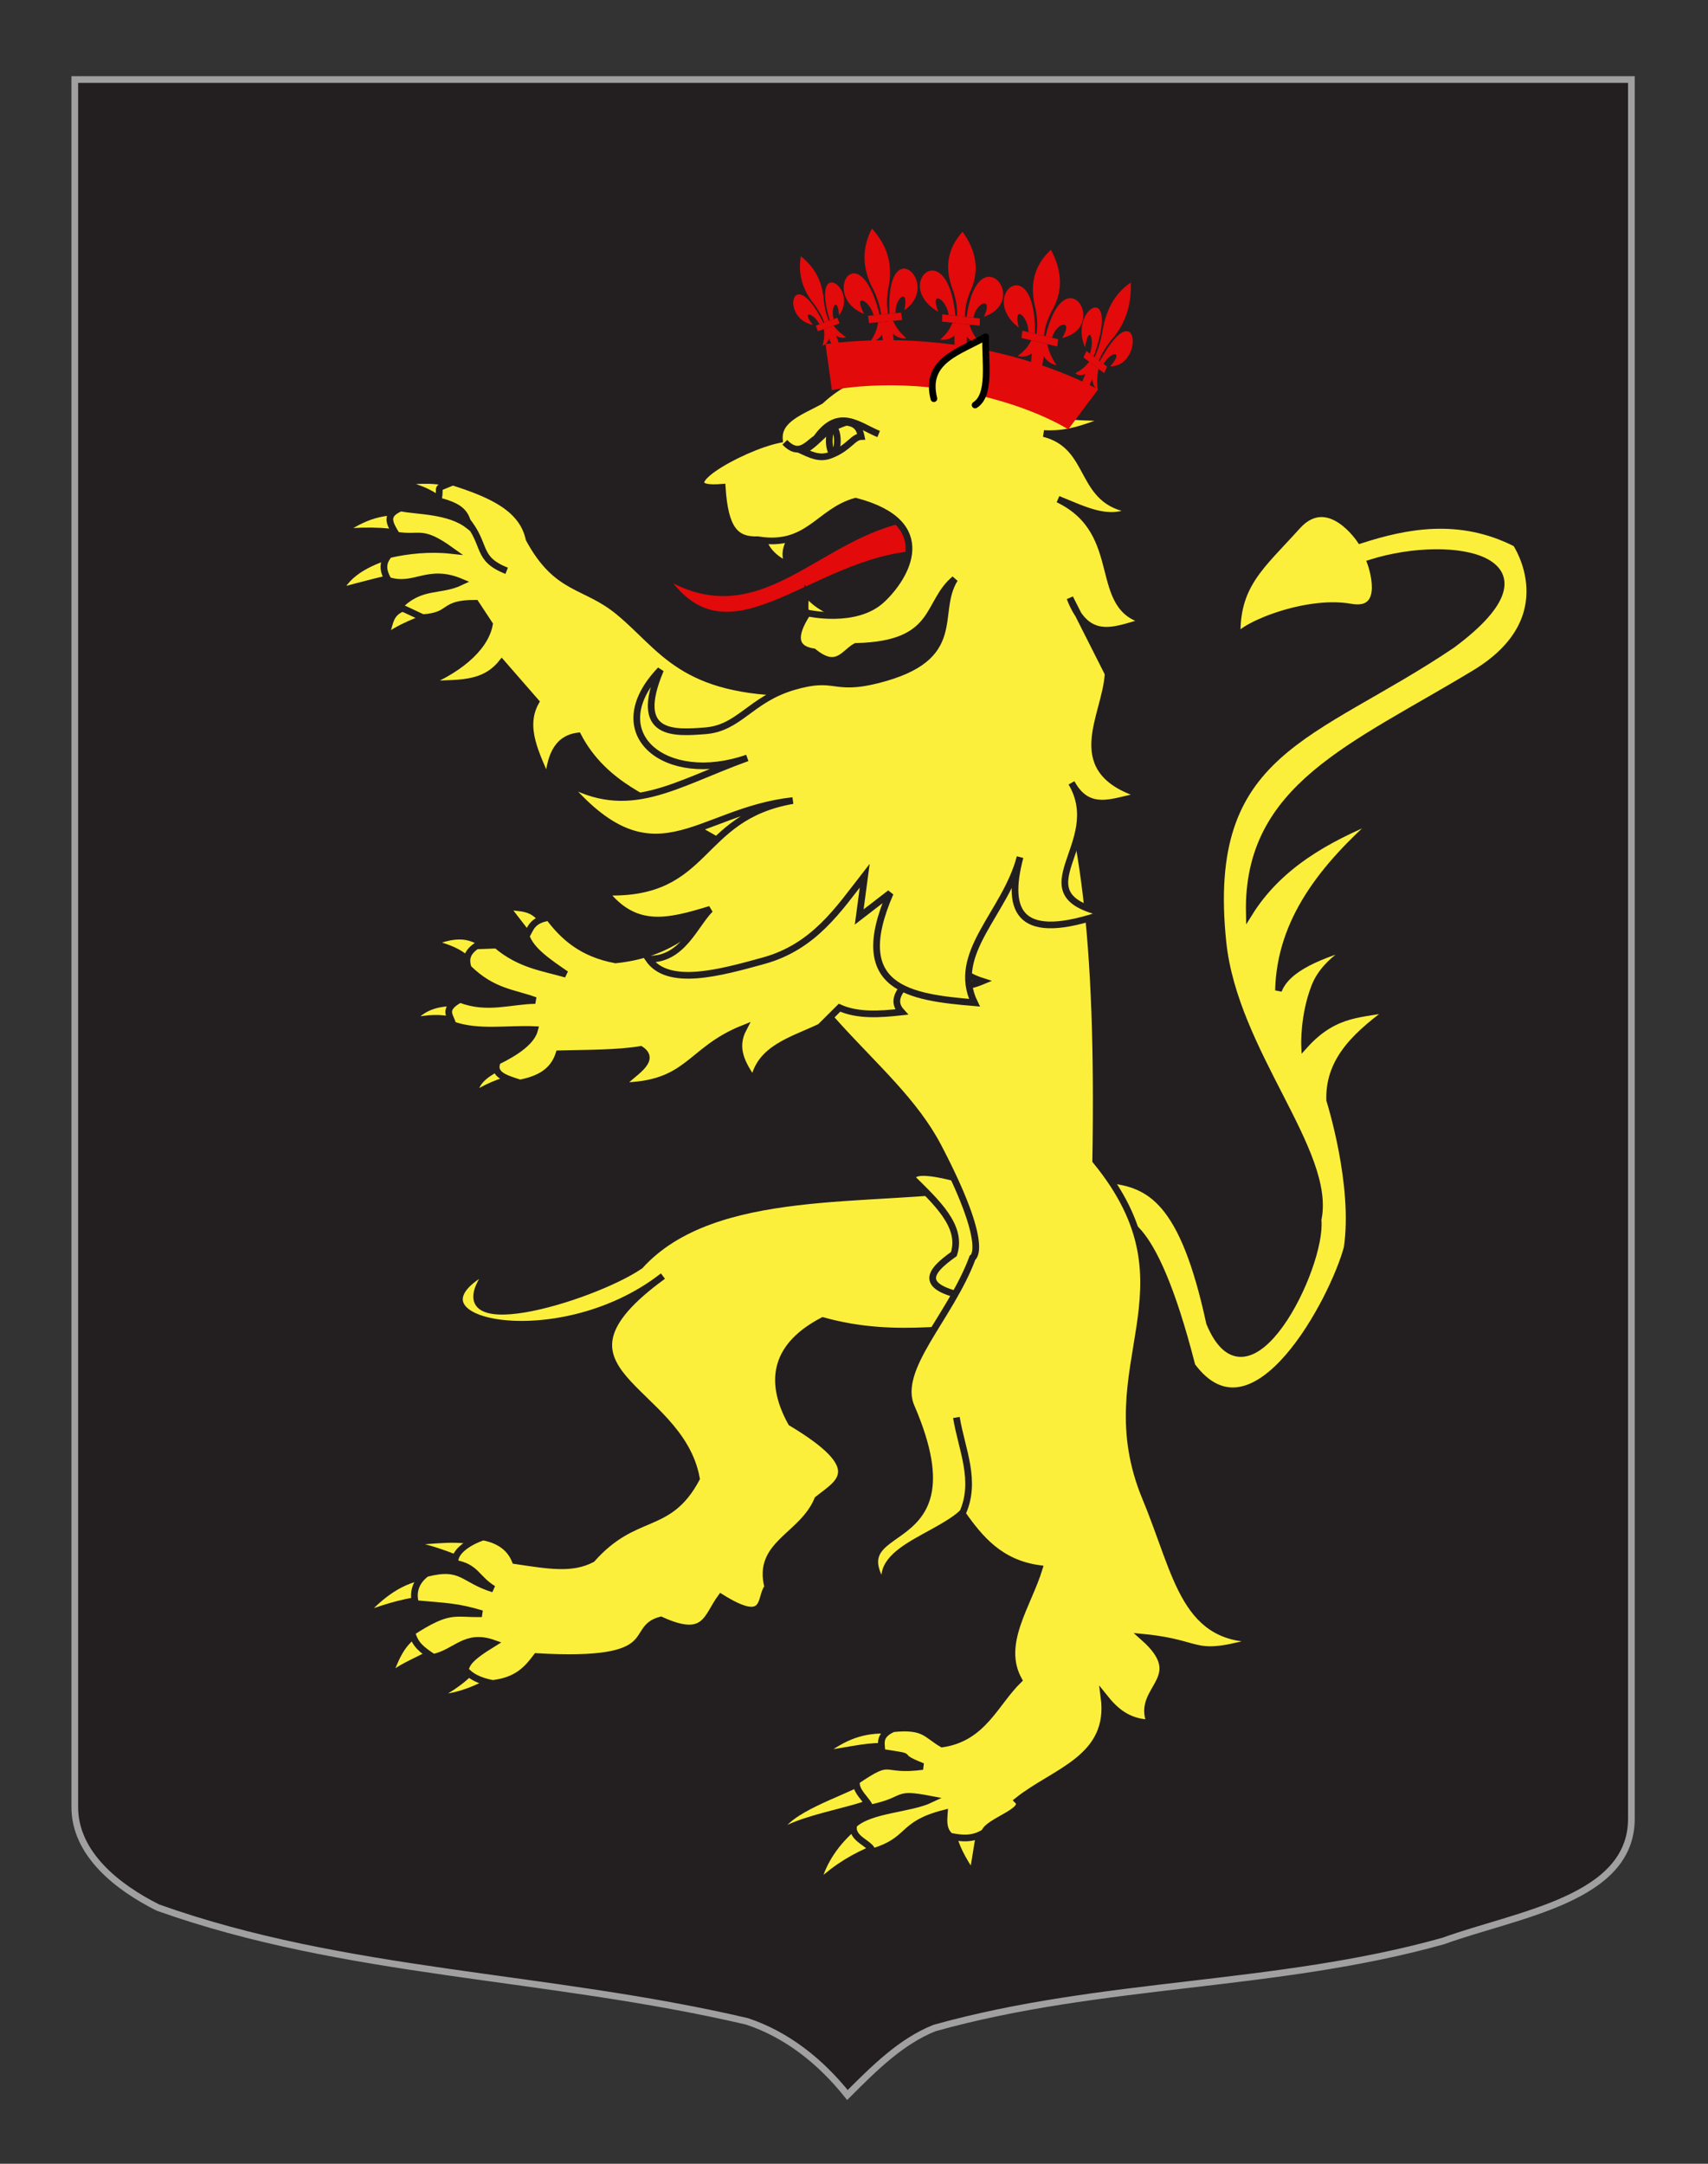 <?xml version="1.0" encoding="utf-8"?>
<!-- Generator: Adobe Illustrator 15.1.0, SVG Export Plug-In . SVG Version: 6.00 Build 0)  -->
<!DOCTYPE svg PUBLIC "-//W3C//DTD SVG 1.1//EN" "http://www.w3.org/Graphics/SVG/1.1/DTD/svg11.dtd">
<svg version="1.1" id="Calque_2" xmlns="http://www.w3.org/2000/svg" xmlns:xlink="http://www.w3.org/1999/xlink" x="0px" y="0px"
	 width="255.118px" height="323.148px" viewBox="0 0 255.118 323.148" enable-background="new 0 0 255.118 323.148"
	 xml:space="preserve">
<rect x="0" y="0" width="255.118" height="323.148" fill="#333333" stroke="none"/>
<path fill="#231F20" stroke="#A0A0A0" d="M11.17,11.88c78,0,154.504,0,232.504,0c0,135.583,0,149.083,0,259.75
	c0,12.041-17.098,14.25-28.098,18.25c-25,7-51,6-76,13c-5,2-9,6-13,10c-4-5-9-9-15-11c-30-7-60-7-88-17c-6-3-12.406-8-12.406-15
	C11.17,246.339,11.17,148.255,11.17,11.88z"/>
<g id="Lion">
	<path id="Queue" fill="#FCEF3C" stroke="#231F20" d="M166.004,182.253c1.022-0.164,5.937-2.183,12.045,21.738
		c9.338,12.573,21.193-10.14,23.171-17.648c1.396-9.461-2.61-22.041-2.61-22.041c-0.208-6.274,4.444-10.114,9.448-13.777
		c-4.326,1.104-8.474,0.361-13.195,5.603c0,0-0.185-4.393,1.494-8.744c1.679-4.353,6.828-6.488,6.828-6.488
		c-5.89,1.678-10.94,3.658-12.222,7.028c0.24-10.472,6.688-18.502,14.98-25.806c-7.803,3.169-14.906,7.146-19.341,14.246
		c-0.38-18.863,15.435-24.782,33.685-35.816c13.694-8.278,6.146-19.381,6.146-19.381c-8.46-4.299-16.449-2.688-23.247-0.495
		c0,0-4.745-7.271-9.409-2.087c-5.409,6.021-9.364,8.84-8.962,16.981c-0.723-1.474,9.79-6.187,16.951-4.896
		c5.768,1.038,2.959-6.601,2.959-6.601c12.447-3.922,29.418-0.533,12.16,12.253c-20.729,13.979-37.252,15.52-34.217,44.431
		c1.725,16.421,16.375,31.315,14.203,41.425c0.715,6.938-10.338,29.562-16.207,15.391c-3.947-18.268-8.888-20.75-15.153-21.391
		L166.004,182.253z"/>
	<g id="Griffes_ant_droit">
		<path id="path3249" fill="#FCEF3C" stroke="#231F20" stroke-width="0.75" d="M59.445,82.838c-2.754,0.646-6.948,2.178-8.521,5.257
			c3.604-0.948,6.46-1.753,9.001-2.159L59.445,82.838z"/>
		<path id="path3247" fill="#FCEF3C" stroke="#231F20" stroke-width="0.75" d="M60.312,76.319c-2.791,0.477-4.72,0.167-9.02,3.03
			c3.724-0.346,7.651-0.242,10.026,0.668L60.312,76.319z"/>
		<path id="path3245" fill="#FCEF3C" stroke="#231F20" stroke-width="0.75" d="M68.151,72.773c-2.53-1.286-5.475-0.839-8.333-0.754
			c3.817,0.955,4.827,1.722,6.885,3.164L68.151,72.773z"/>
		<path id="path4220" fill="#FCEF3C" stroke="#231F20" stroke-width="0.75" d="M61.811,90.331c-3.651,1.113-3.131,1.908-4.07,4.632
			c3.489-2.363,5.627-2.391,7.11-3.854L61.811,90.331z"/>
	</g>
	<path id="Ant_droit" fill="#FCEF3C" stroke="#231F20" d="M79.019,80.495c4.205,7.783,8.309,6.699,13.365,10.855
		c6.598,5.423,9.373,12.104,26.766,12.104l-4.764,26.132l-13.76-7.772c-2.785-2.149-10.306-4.275-14.289-11.9
		c-3.386,0.441-4.17,3.433-4.486,6.88c-1.648-4.021-3.989-8.062-1.818-11.974l-5.083-5.83c-3.185,4-8.017,2.688-12.22,3.416
		c5.402-2.062,9.692-5.443,10.383-9.171l-2.072-3.143c-5.269-0.005-3.339,1.819-7.885,2.152l-3.557-1.666
		c3.262-3.352,6.088-2.152,9.253-3.667c-5.011-2.104-6.81,0.987-10.83-0.223c-0.937-1.578-0.892-2.708,0.106-3.854
		c2.777-0.646,6.075-0.981,9.206-0.64c-4.431-3.171-4.446-1.695-8.067-2.265c-1.174-1.887-1.789-3.052,0.596-4.068
		c2.389,0.503,7.183,0.336,10.077,2.585c-0.381-2.188-1.645-2.904-4.503-3.684c0.565-2.417-0.73-1.538,2.197-2.771
		C73.524,73.856,78.042,75.954,79.019,80.495z"/>
	<path id="path4248" fill="#FCEF3C" stroke="#231F20" d="M69.614,77.615c3.17,3.775,1.408,5.796,6.066,7.63"/>
	<g id="Griffes_post_droit">
		<path id="path3534" fill="#FCEF3C" stroke="#231F20" stroke-width="0.75" d="M71.196,248.704
			c-1.255,1.969-4.001,3.688-5.986,4.764c3.836-0.146,7.161-1.984,9.568-3.357L71.196,248.704z"/>
		<path id="path3532" fill="#FCEF3C" stroke="#231F20" stroke-width="0.75" d="M62.468,243.937
			c-2.777,1.707-3.398,4.496-4.283,6.256c2.352-1.758,4.271-2.291,6.667-3.741L62.468,243.937z"/>
		<path id="path3530" fill="#FCEF3C" stroke="#231F20" stroke-width="0.75" d="M64.241,235.462c-4.34,0.352-7.425,3.084-9.8,5.596
			c3.577-1.299,6.704-2.221,10.094-2.428C66.853,237.519,64.134,235.771,64.241,235.462z"/>
		<path id="path3528" fill="#FCEF3C" stroke="#231F20" stroke-width="0.75" d="M72.47,230.792
			c-3.896-1.396-7.676-0.465-11.745-0.396c4.317,0.789,7.718,2.209,10.902,3.773L72.47,230.792z"/>
	</g>
	<path id="Post_droit" fill="#FCEF3C" stroke="#231F20" d="M146.506,177.226c-16.428,2.564-39.835-0.375-50.898,11.81
		c-7.165,4.896-31.535,12.248-22.389,0.416c-14.925,7.739,9.93,13.506,25.796,1.131c-19.718,14.367,2.521,16.381,5.011,30.237
		c-4.225,7.916-9.096,4.712-15.605,12.027c-2.994,1.558-6.271,1.006-11.471,0.229c-0.861-2.166-2.756-3.146-4.781-3.533
		c-2.084,0.69-4.491,2.213-4.188,3.93c3.17,0.572,3.125,2.234,5.701,3.836c-4.595-1.402-4.632-3.688-9.992-2.313
		c-2.094,1.536-1.934,3.592-1.582,4.5c4.568,0.416,6.12,0.389,9.86,1.508c-4.251,0.076-4.801-0.888-10.461,2.77
		c0.493,1.863,1.487,2.594,3.228,3.741c3.414-0.737,4.748-3.608,8.986-2.106c-3.964,2.429-3.857,3.062-4.264,3.927
		c0.762,0.965,2.065,1.69,4.135,2.08c3.722-0.442,5.191-2.201,6.557-4.015c19.445,1.133,13.498-4.176,18.566-5.461
		c6.746,3.084,6.802-0.438,8.974-3.389c7.126,4.461,5.726-0.09,7-1.519c-1.723-6.512,5.159-7.569,7.448-13.118
		c3.104-2.466,7.652-4.486-3.955-11.438c-3.602-6.553-2.132-11.66,4.723-15.248c11.354,3.154,20.37,0.541,30.553,0.812
		L146.506,177.226z"/>
	<path id="Sexe" fill="#FCEF3C" stroke="#231F20" d="M136.227,175.935c3.621,3.611,7.615,7.188,6.248,11.353
		c-3.789,2.696-5.852,5.233,3.777,6.696l3.703-9.487l-7.56-8.646C137.981,174.74,136.342,174.969,136.227,175.935z"/>
	<g id="Griffes_post_gauche">
		<path id="path3536" fill="#FCEF3C" stroke="#231F20" stroke-width="0.75" d="M132.959,258.54
			c-4.119-0.228-6.884,0.979-9.975,3.295c4.744-0.678,6.643-1.328,9.875-1.107L132.959,258.54z"/>
		<path id="path3538" fill="#FCEF3C" stroke="#231F20" stroke-width="0.75" d="M128.465,266.325
			c-2.73,1.573-10.952,4.141-11.995,7.312c2.784-2.076,10.761-3.346,13.353-4.512L128.465,266.325z"/>
		<path id="path3540" fill="#FCEF3C" stroke="#231F20" stroke-width="0.75" d="M127.686,272.923
			c-2.661,2.24-4.652,5.125-5.426,8.229c2.807-2.561,5.279-3.969,8.362-5.271L127.686,272.923z"/>
		<path id="path3542" fill="#FCEF3C" stroke="#231F20" stroke-width="0.75" d="M142.447,273.767c0.275,1.709,1.56,4.146,2.777,5.82
			l1.005-6.178L142.447,273.767z"/>
	</g>
	<path id="Corps_post_gauche" fill="#FCEF3C" stroke="#231F20" d="M111.099,128.328c5.424,22.203,22.098,29.636,29.048,42.931
		c7.941,15.191,5.109,16.586,5.109,16.586c-3.315,8.957-11.612,16.547-9.149,22.248c10.751,24.912-14.338,14.998-1.887,29.682
		c-6.795-7.533,4.87-9.604,9.466-13.776c2.705,3.86,5.702,7.44,11.537,8.256c-1.719,5.574-6.032,11.246-3.061,16.646
		c-3.533,3.457-5.281,8.658-11.436,9.554c-2.438-1.429-2.652-2.748-7.312-2.283c-2.51,1.104-1.561,2.513-1.729,3.522
		c6.031,0.918,1.236,0.213,6.131,2.119c-6.354,0.844-4.229-1.67-9.857,2.15c-0.361,1.555,1.726,2.896,2.007,4.055
		c5.761-1.193,3.275-2.41,9.076-1.298c-3.146,1.504-9.01,1.479-11.5,3.782c-0.586,2.184,2.644,2.763,2.779,4.063
		c5.852-1.771,4.034-4.071,10.73-5.776c-0.09,1.231-0.192,2.471,0.865,3.437c1.773,0.36,3.438,0.521,5.154-0.599
		c0.469-1.592,6.447-3.197,4.942-4.717c5.397-4.354,14.122-6.271,12.894-15.481c1.615,2.021,3.481,3.771,6.885,3.894
		c-2.199-5.244,5.994-6.604-0.979-12.793c9.521,0.939,6.805,3.508,17.979,0.188c-11.932,0.758-12.84-9.359-17.672-20.992
		c-8.297-19.973,8.396-31.062-7.457-50.383c0.562-33.455-1.918-50.867-7.426-65.25L111.099,128.328z"/>
	<path id="path3518" fill="#FCEF3C" stroke="#231F20" d="M143.743,226.036c2.225-4.875-0.113-9.578-0.89-14.343"/>
	<g id="Griffes_ant_gauche">
		<path id="path2264" fill="#FCEF3C" stroke="#231F20" stroke-width="0.75" d="M81.011,137.741c-1.543-2.335-3.42-1.896-5.197-2.273
			l3.408,4.413L81.011,137.741z"/>
		<path id="path2266" fill="#FCEF3C" stroke="#231F20" stroke-width="0.75" d="M73.558,141.869
			c-2.387-1.222-3.775-3.043-8.773-1.056c3.816,0.976,4.893,2.055,6.377,3.709L73.558,141.869z"/>
		<path id="path2268" fill="#FCEF3C" stroke="#231F20" stroke-width="0.75" d="M69.495,150.013
			c-2.827-0.361-5.973,0.006-7.771,2.357c2.062-0.465,4.137-0.617,6.236-0.036L69.495,150.013z"/>
		<path id="path2270" fill="#FCEF3C" stroke="#231F20" stroke-width="0.75" d="M74.955,159.284c-1.89,1.002-3.739,2.025-3.966,3.997
			c2.211-1.391,4.684-2.221,7.256-2.838L74.955,159.284z"/>
	</g>
	<path id="Ant_gauche" fill="#FCEF3C" stroke="#231F20" d="M81.983,137.014c-2.582,0.416-2.714,1.696-3.388,2.791
		c0.69,2.116,3.327,3.904,5.952,5.696c-3.447-1.003-6.869-1.373-10.391-4.35l-2.989,0.11c-1.665,1.146-1.544,2.229-1.247,3.304
		c3.67,3.602,6.759,3.655,10.033,4.854c-3.721,0.043-7.154,1.406-11.233-0.172c-2.888,1.562-1.245,2.588-1.105,3.791
		c3.845,1.366,8.156,0.541,12.253,0.729c-0.426,1.671-2.475,3.236-5.562,4.748c-0.867,2.04,1.39,2.562,3.361,3.229
		c2.641-0.535,4.922-1.545,5.828-4.363c4.203-0.113,8.635-0.062,12.199-0.648c2.552,1.681-1.354,3.604-3.039,5.438
		c10.359-0.111,10.15-5.295,18.389-8.58c-1.594,3.026-0.105,5.447,1.541,7.842c0.854-4.871,5.701-6.053,9.928-8.066l2.887-2.871
		c2.705,1.216,5.956,1.001,9.259,0.642c-1.693-1.845-0.166-3.811,2.775-5.823c4.395,2.611,6.984,2.178,9.275,1.229
		c-9.568-3.078-2.705-12.537-2.961-19.229l-14.397-11.311l-26.092,22.881c-2.523,2.01-6.072,3.938-11.31,4.471
		C86.877,142.408,84.161,139.89,81.983,137.014z"/>
	<g id="Tete" transform="matrix(0.984,-0.176,0.176,0.984,-23.517,33.088)">
		<path id="Langue" fill="#E20A0A" stroke="#231F20" d="M149.122,71.706c-14.177-0.109-25.352,13.131-37.866,1.51
			c6.887,16.832,22.23,1.959,38.449,3.993L149.122,71.706z"/>
		<g id="Dents">
			<path id="path2476" fill="#FCEF3C" stroke="#231F20" d="M131.144,85.024c0.282-1.681-0.007-2.871,0.869-5.057
				c1.078,2.27,3.124,3.301,4.768,4.845"/>
			<path id="path2474" fill="#FCEF3C" stroke="#231F20" d="M126.943,70.425c0.1,2.104,1.237,3.749,3.185,5.046
				c-0.826-2.696,1.379-4.09,2.782-5.827"/>
		</g>
		<path id="Contour" fill="#FCEF3C" stroke="#231F20" d="M133.144,123.09l-1.898,5.931l5.194-2.7
			c-8.673,13.017,0.151,15.835,9.504,18.346c-2.234-7.931,6.926-12.37,10.536-20.215c-3.599,7.731-2.385,12.647,10.976,10.478
			c-12.461-5.152,2.231-10.088-1.454-20.041c1.842,5.539,6.562,3.462,10.375,3.8c-11.365-5.621-3.665-12.457-2.115-18.902
			l-3.631-12.144c1.473,7.721,6.491,5.601,10.789,5.459c-8.185-3.228-0.509-13.472-9.93-20.288
			c3.485,2.163,6.916,4.926,10.716,3.506c-7.975-2.474-3.971-10.31-11.089-13.541c4.162,0.979,6.961-0.037,10.215-0.382
			c-3.456-1.224-6.856-0.873-10.385-4.076l-5.191-6.787l-15.285-2.917c-3.997,0.424-7.879,1.243-11.338,3.491
			c-3.033,1.034-6.777,1.549-7.063,4.592c-6.102,0.147-18.393,4.719-9.671,5.525c-0.699,6.213,0.531,8.166,3.851,8.646
			c7.193,2.545,9.711-2.562,15.408-3.087c11.651,5.392,5.405,12.497,1.274,15.166c-4.493,2.902-11.292,0.008-11.292,0.008
			c-2.829,2.989-2.873,4.944-0.133,5.867c2.953,3.437,4.427,0.957,6.362,0.318c12.178,1.904,11.407-4.526,16.313-7.307
			c-4.084,4.545-0.393,11.85-13.99,12.806c-7.018,0.496-5.895-1.942-12.57-1.208c-6.676,0.737-9.023,4.67-14.135,4.155
			c-4.57-0.463-10.889-1.059-4.965-10.144c-10.626,7.756-2.308,17.296,10.447,15.239c-11.483,1.965-19.069,5.788-27.576-1.48
			c10.475,18.128,18.539,7.964,33.148,8.952c-14.636-0.09-14.667,11.838-30.025,8.515c3.451,6.43,8.426,6.091,15.014,5.304
			c-2.702,1.898-5.44,6.729-10.373,5.69c2.129,4.634,10.049,3.91,16.882,3.275C123.819,132.218,128.383,127.367,133.144,123.09z"/>
		<path id="Sourcil" fill="#FCEF3C" stroke="#231F20" d="M132.789,57.254c1.676,2.524,3.196,0.922,4.749,0.218
			c4.116-4.017,6.511-0.718,9.272,1.036"/>
		<path id="Oeil" fill="#FCEF3C" stroke="#231F20" d="M135.219,59.049c1.665,1.167,2.68,1.629,4.289,1.222
			c2.607-0.578,3.482-2.021,4.669-1.852c-0.037-1.037-0.188-2.037-1.839-2.497C138.375,56.508,138.464,57.85,135.219,59.049z"/>
		
			<ellipse id="Pupille" transform="matrix(-0.984 -0.176 0.176 -0.984 267.352 140.31)" fill="#FCEF3C" stroke="#231F20" cx="139.89" cy="58.315" rx="0.604" ry="1.867"/>
	</g>
</g>
<g id="Couronne">
	<path id="path5493" fill="#E20A0A" d="M123.067,49.146c0.139,1.222-0.051,1.807-0.192,2.48c0.402-0.146,0.752-0.412,0.95-1.108
		c0.675,1.688,1.058,2.213,1.65,2.646c0.152-0.688,0.087-1.346-0.582-3.039c0.631,0.396,1.076,0.372,1.475,0.226
		c-0.57-0.416-1.116-0.729-1.851-1.731L123.067,49.146z"/>
	<polygon id="rect5495" fill="#E20A0A" points="121.85,48.637 125.076,47.452 125.406,48.289 122.18,49.473 	"/>
	<path id="path5497" fill="#E20A0A" d="M119.618,38.275c-0.395,2.381,0.045,4.794,2.076,7.271c0.547,0.777,1.062,1.604,1.426,2.622
		l0.687-0.25c-0.433-1-0.616-1.939-0.741-2.876C122.879,41.885,121.549,39.801,119.618,38.275z"/>
	<path id="path5499" fill="#E20A0A" d="M119.064,44.025c-1.154,0.477-0.708,3.877,2.346,4.493c-1.804-2.226,0.071-1.846,0.991-0.084
		l0.583-0.219C121.2,44.619,119.803,43.719,119.064,44.025z"/>
	<path id="path5501" fill="#E20A0A" d="M123.942,42.234c-0.734,0.295-1.12,1.873,0,5.635l0.582-0.215
		c-0.522-1.903,0.619-3.396,0.797-0.573C127.205,44.627,125.124,41.756,123.942,42.234z"/>
	<path id="path5503" fill="#E20A0A" d="M142.265,48.192c-0.545,1.385-1.195,1.896-1.831,2.534c0.697,0.081,1.396,0,2.128-0.635
		c-0.028,2.192,0.228,2.977,0.86,3.779c0.654-0.643,0.964-1.381,1-3.573c0.709,0.789,1.396,1.022,2.096,1.101
		c-0.609-0.776-1.236-1.435-1.729-2.926L142.265,48.192z"/>
	<polygon id="rect5505" fill="#E20A0A" points="140.737,46.945 146.354,47.563 146.333,48.641 140.719,48.025 	"/>
	<path id="path5507" fill="#E20A0A" d="M143.775,34.612c-2.067,2.306-2.901,5.13-1.358,8.952c0.351,1.146,0.614,2.317,0.531,3.622
		l1.193,0.133c-0.036-1.313,0.273-2.428,0.66-3.492C146.477,40.356,145.75,37.361,143.775,34.612z"/>
	<path id="path5509" fill="#E20A0A" d="M139.374,40.411c-2.037-0.168-3.472,3.713,0.772,6.15c-1.354-3.418,1.246-1.92,1.549,0.482
		l1.015,0.112C142.239,42.286,140.683,40.517,139.374,40.411z"/>
	<path id="path5511" fill="#E20A0A" d="M147.87,41.346c-1.291-0.115-2.854,1.341-3.488,5.994l1.018,0.11
		c0.393-2.329,3.037-3.249,1.562-0.146C151.329,45.798,149.954,41.528,147.87,41.346z"/>
	<path id="path5513" fill="#E20A0A" d="M131.172,48.128c-0.243,1.499-0.723,2.146-1.164,2.909c0.615-0.054,1.203-0.271,1.729-1.051
		c0.34,2.22,0.688,2.954,1.365,3.646c0.456-0.773,0.604-1.58,0.271-3.804c0.739,0.66,1.375,0.761,1.985,0.699
		c-0.651-0.663-1.303-1.198-1.974-2.613L131.172,48.128z"/>
	<polygon id="rect5515" fill="#E20A0A" points="129.647,47.162 134.598,46.694 134.756,47.789 129.806,48.258 	"/>
	<path id="path5517" fill="#E20A0A" d="M130.238,34.13c-1.407,2.729-1.659,5.74,0.3,9.295c0.487,1.094,0.916,2.228,1.062,3.557
		l1.053-0.103c-0.247-1.315-0.159-2.503-0.004-3.65C133.518,39.401,132.397,36.519,130.238,34.13z"/>
	<path id="path5519" fill="#E20A0A" d="M127.393,40.837c-1.79,0.229-2.388,4.42,1.68,6.059c-1.734-3.187,0.76-2.184,1.418,0.188
		l0.896-0.086C130.174,42.173,128.54,40.69,127.393,40.837z"/>
	<path id="path5521" fill="#E20A0A" d="M134.879,40.126c-1.131,0.144-2.242,1.911-2.022,6.73l0.894-0.085
		c-0.047-2.431,2.086-3.87,1.326-0.449C138.601,43.946,136.708,39.907,134.879,40.126z"/>
	<path id="path5523" fill="#E20A0A" d="M162.692,54.031c-0.865,1.078-1.449,1.337-2.076,1.717c0.381,0.295,0.825,0.438,1.51,0.104
		c-0.877,1.979-1.025,2.769-0.973,3.696c0.643-0.376,1.111-0.944,1.996-2.925c0.109,0.939,0.428,1.37,0.812,1.658
		c-0.062-0.897-0.174-1.688,0.119-3.2L162.692,54.031z"/>
	<polygon id="rect5525" fill="#E20A0A" points="162.277,52.413 165.368,54.754 164.93,55.729 161.838,53.385 	"/>
	<path id="path5527" fill="#E20A0A" d="M168.911,42.193c-2.133,1.433-3.729,3.729-4.312,7.687c-0.243,1.149-0.544,2.305-1.104,3.455
		l0.656,0.498c0.494-1.202,1.112-2.114,1.762-2.957C168.262,48.26,169.004,45.313,168.911,42.193z"/>
	<path id="path5529" fill="#E20A0A" d="M164.025,46.054c-1.146-0.803-3.517,2.267-1.95,5.818c0.531-3.525,1.492-1.345,0.729,0.938
		l0.562,0.421C164.991,48.664,164.76,46.568,164.025,46.054z"/>
	<path id="path5531" fill="#E20A0A" d="M168.702,49.596c-0.723-0.516-2.219,0.312-4.421,4.333l0.558,0.425
		c1.146-1.989,3.076-1.983,0.986,0.36C169.01,54.732,169.866,50.425,168.702,49.596z"/>
	<path id="path5533" fill="#E20A0A" d="M154.045,50.825c-0.674,1.331-1.354,1.771-2.035,2.342c0.66,0.161,1.343,0.163,2.115-0.393
		c-0.268,2.212-0.104,3.021,0.42,3.912c0.699-0.571,1.076-1.277,1.354-3.486c0.594,0.878,1.232,1.192,1.896,1.348
		c-0.502-0.854-1.037-1.584-1.352-3.146L154.045,50.825z"/>
	<polygon id="rect5535" fill="#E20A0A" points="152.709,49.385 158.054,50.663 157.917,51.75 152.575,50.475 	"/>
	<path id="path5537" fill="#E20A0A" d="M156.971,37.304c-2.243,2.083-3.348,4.835-2.279,8.863c0.212,1.199,0.342,2.414,0.122,3.72
		l1.134,0.271c0.109-1.33,0.53-2.415,1.018-3.446C158.954,43.41,158.579,40.306,156.971,37.304z"/>
	<path id="path5539" fill="#E20A0A" d="M152.105,42.64c-1.948-0.405-3.75,3.342,0.075,6.29c-0.936-3.604,1.408-1.79,1.441,0.674
		l0.967,0.229C154.663,44.866,153.353,42.9,152.105,42.64z"/>
	<path id="path5541" fill="#E20A0A" d="M160.187,44.569c-1.231-0.265-2.896,1.021-4.011,5.646l0.964,0.229
		c0.627-2.303,3.278-2.923,1.521,0.036C163.038,49.459,162.174,44.997,160.187,44.569z"/>
	<path id="path5543" fill="#E20A0A" d="M126.864,51.948c0.221,0.236-0.891-0.048-3.542-0.546l0.931,6.872
		c0,0,7.523-1.65,18.097,0.02c0.074,0.018,0.146,0.022,0.22,0.037c0.154,0.023,0.306,0.051,0.456,0.075
		c10.535,1.825,16.535,5.717,16.535,5.717l4.459-5.979c-1.243-0.605-17.116-4.438-16.796-4.526L126.864,51.948z"/>
	<path id="path5545" fill="#E20A0A" d="M163.988,58.157c0,0-16.452-9.632-40.002-6.853c-0.438,0.031-0.793,0.09-0.65,0.11
		l0.273,2.149c0.009-0.286,20.614-3.172,39.115,6.314C163.952,58.2,163.988,58.157,163.988,58.157z"/>
</g>
<path id="Oreille" fill="#FCEF3C" stroke="#000000" stroke-linecap="round" stroke-linejoin="round" d="M139.491,59.542
	c-1.451-5.752,3.877-7.012,7.731-9.245c-0.104,3.823,0.807,8.683-1.575,10.188"/>
</svg>
